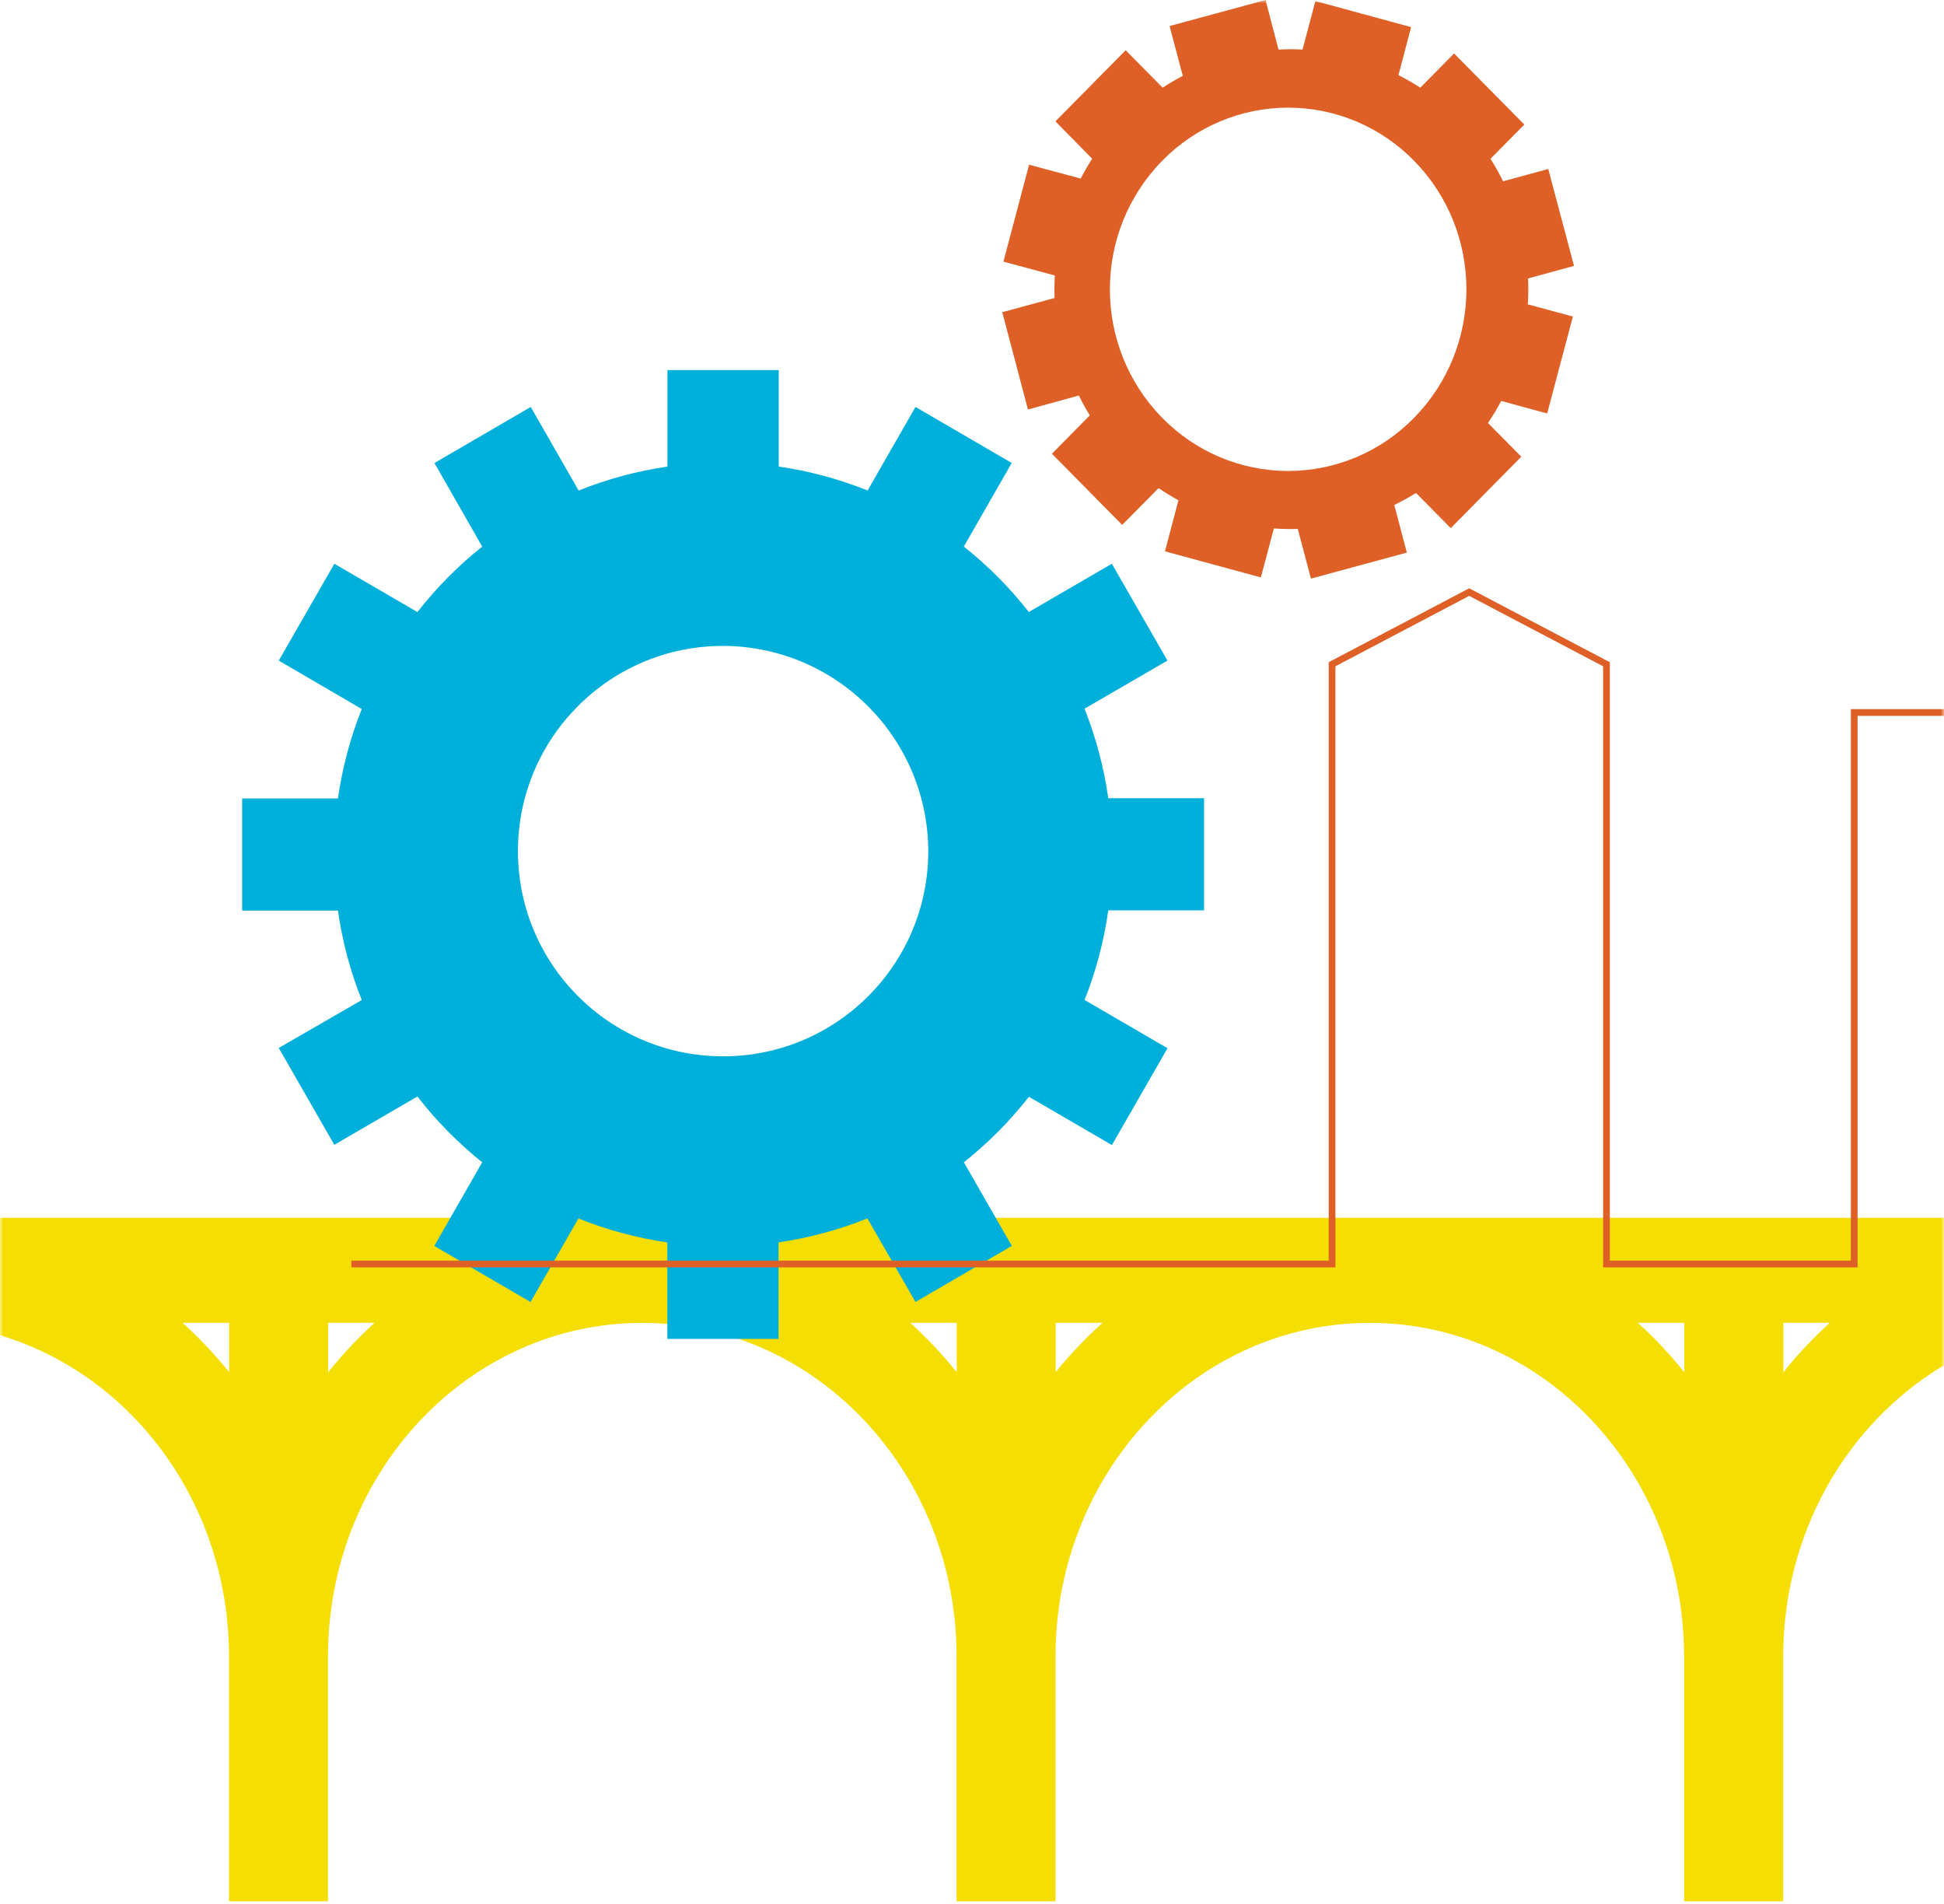 <?xml version="1.0" encoding="UTF-8"?>
<svg width="289px" height="283px" viewBox="0 0 289 283" version="1.1" xmlns="http://www.w3.org/2000/svg" xmlns:xlink="http://www.w3.org/1999/xlink">
    <!-- Generator: Sketch 51 (57462) - http://www.bohemiancoding.com/sketch -->
    <title>engineering</title>
    <desc>Created with Sketch.</desc>
    <defs>
        <rect id="path-1" x="0" y="0" width="289" height="289"></rect>
    </defs>
    <g id="Website-Mockups" stroke="none" stroke-width="1" fill="none" fill-rule="evenodd">
        <g id="Artboard" transform="translate(-529, -283)">
            <g id="engineering" transform="translate(529, 283)">
                <mask id="mask-2" fill="white">
                    <use xlink:href="#path-1"></use>
                </mask>
                <g id="Mask"></g>
                <g id="Group" mask="url(#mask-2)">
                    <g transform="translate(-23, 0)" id="Shape">
                        <path d="M0,181 L0,196.616 L10.324,196.616 C36.13,196.616 57.049,218.828 57.049,246.228 L57.049,282.587 L71.757,282.587 L71.757,246.228 C71.757,218.828 92.676,196.616 118.482,196.616 C144.288,196.616 165.207,218.828 165.207,246.228 L165.207,282.587 L179.915,282.587 L179.915,246.228 C179.915,218.828 200.834,196.616 226.64,196.616 C252.446,196.616 273.365,218.828 273.365,246.228 L273.365,282.587 L288.095,282.587 L288.095,246.228 C288.095,218.828 309.015,196.616 334.82,196.616 L354,196.616 L354,181 L0,181 Z M50.152,196.616 L57.072,196.616 L57.072,203.94 C54.946,201.313 52.633,198.864 50.152,196.616 Z M71.779,203.963 L71.779,196.616 L78.677,196.616 C76.197,198.867 73.891,201.324 71.779,203.963 Z M158.332,196.616 L165.23,196.616 L165.23,203.94 C163.112,201.313 160.806,198.865 158.332,196.616 Z M179.937,203.94 L179.937,196.616 L186.901,196.616 C184.4,198.856 182.071,201.305 179.937,203.94 Z M266.49,196.616 L273.388,196.616 L273.388,203.94 C271.276,201.308 268.969,198.859 266.49,196.616 Z M288.117,203.963 L288.117,196.616 L295.015,196.616 C292.53,198.861 290.223,201.318 288.117,203.963 Z" stroke="none" fill="#F5DE03" fill-rule="nonzero" style="mix-blend-mode: multiply;"></path>
                        <path d="M189.825,78.016 L179.383,67.439 L185.01,61.739 C184.423,60.779 183.877,59.791 183.385,58.783 L175.818,60.868 L172,46.402 L179.765,44.296 C179.724,43.178 179.765,42.06 179.799,40.942 L172.171,38.885 L175.988,24.48 L183.665,26.538 C184.177,25.537 184.751,24.556 185.365,23.589 L179.902,18.04 L190.344,7.47 L195.842,13.032 C196.81,12.395 197.811,11.809 198.84,11.276 L196.873,3.869 L211.14,0 L213.066,7.367 C214.256,7.305 215.448,7.305 216.638,7.367 L218.55,0.158 L232.783,4.033 L230.898,11.167 C232.013,11.731 233.098,12.354 234.148,13.032 L239.168,7.95 L249.61,18.513 L244.577,23.602 C245.265,24.678 245.89,25.793 246.448,26.943 L253.169,25.118 L257,39.522 L250.17,41.381 C250.225,42.666 250.211,43.953 250.13,45.236 L256.829,47.047 L253.005,61.451 L246.175,59.592 C245.579,60.721 244.92,61.816 244.202,62.871 L249.16,67.878 L238.676,78.496 L233.513,73.269 C232.467,73.922 231.387,74.518 230.276,75.053 L232.147,82.131 L217.887,86 L215.934,78.613 C214.748,78.652 213.56,78.629 212.376,78.544 L210.443,85.822 L196.183,81.946 L198.191,74.36 C197.194,73.811 196.204,73.208 195.241,72.549 L189.825,78.016 Z M233.231,62.085 C243.59,51.515 243.59,34.475 233.231,23.906 C228.281,18.847 221.536,16 214.499,16 C207.462,16 200.717,18.847 195.767,23.906 C185.411,34.479 185.411,51.518 195.767,62.092 C200.716,67.152 207.461,70 214.499,70 C221.537,70 228.282,67.152 233.231,62.092 L233.231,62.085 Z" stroke="none" fill="#DE6026" fill-rule="nonzero"></path>
                        <path d="M202,135.303 L202,118.636 L187.761,118.636 C187.114,114.078 185.928,109.613 184.229,105.333 L196.559,98.182 L188.291,83.788 L175.946,90.962 C173.117,87.353 169.874,84.089 166.284,81.235 L173.408,68.811 L159.1,60.485 L151.977,72.902 C147.732,71.192 143.297,69.999 138.768,69.348 L138.768,55 L122.225,55 L122.225,69.348 C117.698,70.006 113.266,71.201 109.023,72.909 L101.9,60.485 L87.585,68.818 L94.686,81.242 C91.103,84.094 87.87,87.359 85.054,90.97 L72.709,83.788 L64.441,98.182 L76.778,105.379 C75.077,109.655 73.889,114.118 73.239,118.674 L59,118.674 L59,135.341 L73.239,135.341 C73.888,139.897 75.076,144.36 76.778,148.636 L64.441,155.758 L72.701,170.152 L85.054,162.97 C87.866,166.599 91.1,169.882 94.686,172.75 L87.562,185.182 L101.87,193.515 L108.993,181.098 C113.241,182.807 117.678,184.002 122.209,184.659 L122.209,199 L138.737,199 L138.737,184.652 C143.266,183.993 147.7,182.798 151.946,181.091 L159.1,193.508 L173.423,185.174 L166.292,172.75 C169.884,169.894 173.129,166.626 175.961,163.015 L188.299,170.189 L196.566,155.795 L184.237,148.621 C185.938,144.338 187.121,139.867 187.761,135.303 L202,135.303 Z M161,126.721 C160.878,143.542 147.16,157.089 130.338,157 C113.516,156.91 99.943,143.218 100,126.396 C100.057,109.575 113.723,95.975 130.545,96 C147.434,96.084 161.063,109.832 161,126.721 Z" stroke="none" fill="#00B0DA" fill-rule="nonzero" style="mix-blend-mode: multiply;"></path>
                        <polyline stroke="#DE6026" stroke-width="1" fill="none" points="75.229 187.865 221.028 187.865 221.028 98.725 241.413 88 261.821 98.725 261.821 187.865 298.653 187.865 298.653 105.898 322.148 105.898 322.148 187.865 355 187.865"></polyline>
                    </g>
                </g>
            </g>
        </g>
    </g>
</svg>